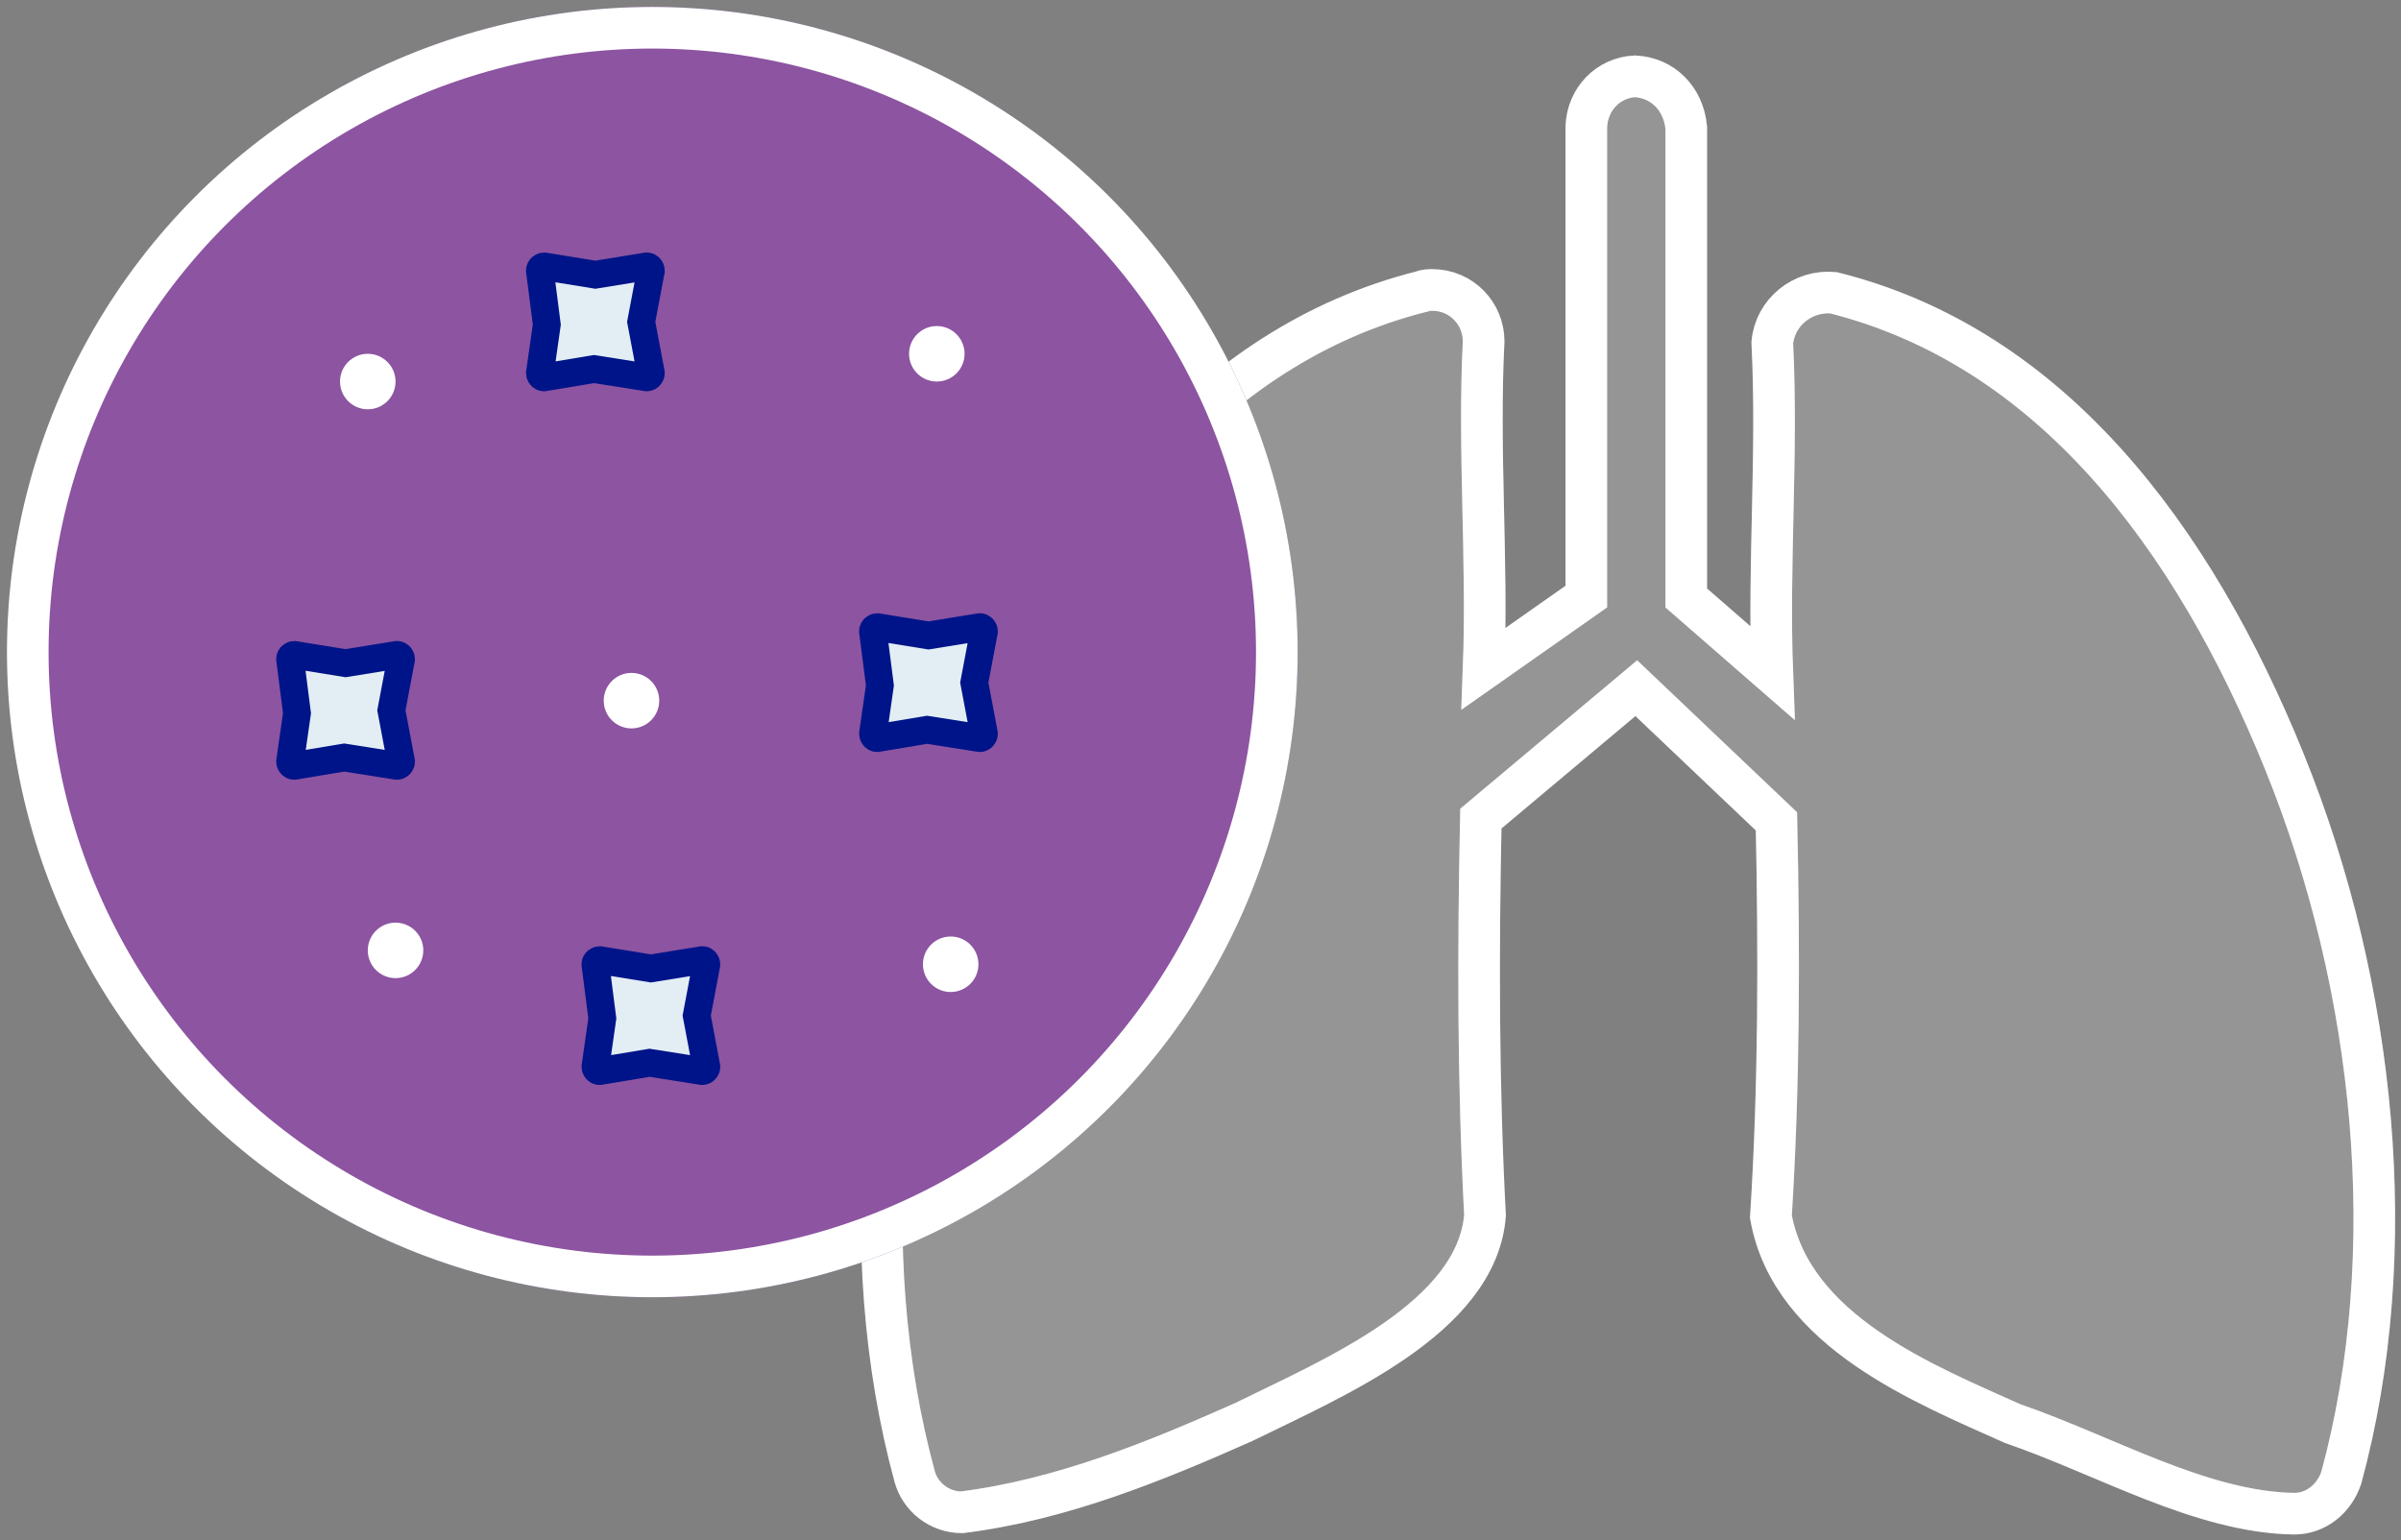 <?xml version="1.0" encoding="utf-8"?>
<!-- Generator: Adobe Illustrator 24.0.3, SVG Export Plug-In . SVG Version: 6.00 Build 0)  -->
<svg version="1.1" id="Layer_1" xmlns="http://www.w3.org/2000/svg" xmlns:xlink="http://www.w3.org/1999/xlink" x="0px" y="0px"
	 viewBox="0 0 173 111" style="enable-background:new 0 0 173 111;" xml:space="preserve">
<rect x="0" y="0" width="173" height="111" fill="#808080" stroke="none"/>
<style type="text/css">
	.st0{fill:none;stroke:#FFFFFF;stroke-width:3;}
	.st1{opacity:0.17;fill:#FFFFFF;stroke:#FFFFFF;stroke-width:3;enable-background:new    ;}
	.st2{fill:#8C54A1;}
	.st3{fill:#E2EEF4;stroke:#001489;stroke-width:2;}
	.st4{fill:#FFFFFF;}
</style>
<g>
	<g transform="translate(-378.5 -1818.5)">
		<g transform="translate(-49 -153)">
			<path class="st0" d="M545.3,1977c-1.9,0.1-3.4,1.6-3.5,3.6v33.9l-7.4,5.2c0.3-7.9-0.4-15.7,0-23.6c0-2-1.6-3.7-3.7-3.7
				c-0.2,0-0.5,0-0.7,0.1c-15.6,3.9-25.9,17.6-32.5,33.8c-6.6,16.3-8.5,35.4-4.1,51.6c0.4,1.5,1.8,2.6,3.4,2.6
				c7.2-0.9,14-3.7,20.3-6.5c6.5-3.2,16.8-7.5,17.4-14.9c-0.5-9.5-0.5-19-0.3-28.6l11.2-9.4l10.1,9.6c0.2,9.5,0.2,19-0.4,28.5
				c1.5,8.3,11.2,12.1,17.4,14.9c6.7,2.3,13.6,6.4,20.3,6.5c1.6,0,2.9-1.1,3.4-2.6c4.4-16.2,2.5-35.3-4.1-51.6s-16.9-29.9-32.5-33.8
				c-2.2-0.2-4.2,1.4-4.4,3.6c0.4,8-0.3,15.9,0,23.8l-6.2-5.4v-33.9C548.8,1978.6,547.3,1977.1,545.3,1977L545.3,1977z"/>
			<path class="st1" d="M545.3,1977c-1.9,0.1-3.4,1.6-3.5,3.6v33.9l-7.4,5.2c0.3-7.9-0.4-15.7,0-23.6c0-2-1.6-3.7-3.7-3.7
				c-0.2,0-0.5,0-0.7,0.1c-15.6,3.9-25.9,17.6-32.5,33.8c-6.6,16.3-8.5,35.4-4.1,51.6c0.4,1.5,1.8,2.6,3.4,2.6
				c7.2-0.9,14-3.7,20.3-6.5c6.5-3.2,16.8-7.5,17.4-14.9c-0.5-9.5-0.5-19-0.3-28.6l11.2-9.4l10.1,9.6c0.2,9.5,0.2,19-0.4,28.5
				c1.5,8.3,11.2,12.1,17.4,14.9c6.7,2.3,13.6,6.4,20.3,6.5c1.6,0,2.9-1.1,3.4-2.6c4.4-16.2,2.5-35.3-4.1-51.6s-16.9-29.9-32.5-33.8
				c-2.2-0.2-4.2,1.4-4.4,3.6c0.4,8-0.3,15.9,0,23.8l-6.2-5.4v-33.9C548.8,1978.6,547.3,1977.1,545.3,1977L545.3,1977z"/>
			<g transform="translate(428 1972)">
				<circle class="st2" cx="46.5" cy="46.5" r="46.5"/>
				<circle class="st0" cx="46.5" cy="46.5" r="45"/>
			</g>
			<path class="st3" d="M456.1,2026.7l-3.8-0.6l-3.6,0.6c-0.2,0-0.3-0.2-0.3-0.3l0.5-3.5l-0.5-3.9c0-0.2,0.2-0.3,0.3-0.3l3.7,0.6
				l3.7-0.6c0.2,0,0.3,0.2,0.3,0.3l-0.7,3.7l0.7,3.7C456.4,2026.5,456.3,2026.7,456.1,2026.7L456.1,2026.7z"/>
			<path class="st3" d="M498.1,2024.7l-3.8-0.6l-3.6,0.6c-0.2,0-0.3-0.2-0.3-0.3l0.5-3.5l-0.5-3.9c0-0.2,0.2-0.3,0.3-0.3l3.7,0.6
				l3.7-0.6c0.2,0,0.3,0.2,0.3,0.3l-0.7,3.7l0.7,3.7C498.4,2024.5,498.3,2024.7,498.1,2024.7L498.1,2024.7z"/>
			<path class="st3" d="M474.1,1998.7l-3.8-0.6l-3.6,0.6c-0.2,0-0.3-0.2-0.3-0.3l0.5-3.5l-0.5-3.9c0-0.2,0.2-0.3,0.3-0.3l3.7,0.6
				l3.7-0.6c0.2,0,0.3,0.2,0.3,0.3l-0.7,3.7l0.7,3.7C474.4,1998.5,474.3,1998.7,474.1,1998.7L474.1,1998.7z"/>
			<path class="st3" d="M478.1,2048.7l-3.8-0.6l-3.6,0.6c-0.2,0-0.3-0.2-0.3-0.3l0.5-3.5l-0.5-3.9c0-0.2,0.2-0.3,0.3-0.3l3.7,0.6
				l3.7-0.6c0.2,0,0.3,0.2,0.3,0.3l-0.7,3.7l0.7,3.7C478.4,2048.5,478.3,2048.7,478.1,2048.7L478.1,2048.7z"/>
			<g>
				<circle class="st4" cx="495" cy="1997" r="2"/>
				<circle class="st4" cx="473" cy="2022" r="2"/>
				<circle class="st4" cx="454" cy="1999" r="2"/>
				<circle class="st4" cx="456" cy="2040" r="2"/>
				<circle class="st4" cx="496" cy="2041" r="2"/>
			</g>
		</g>
	</g>
</g>
</svg>
